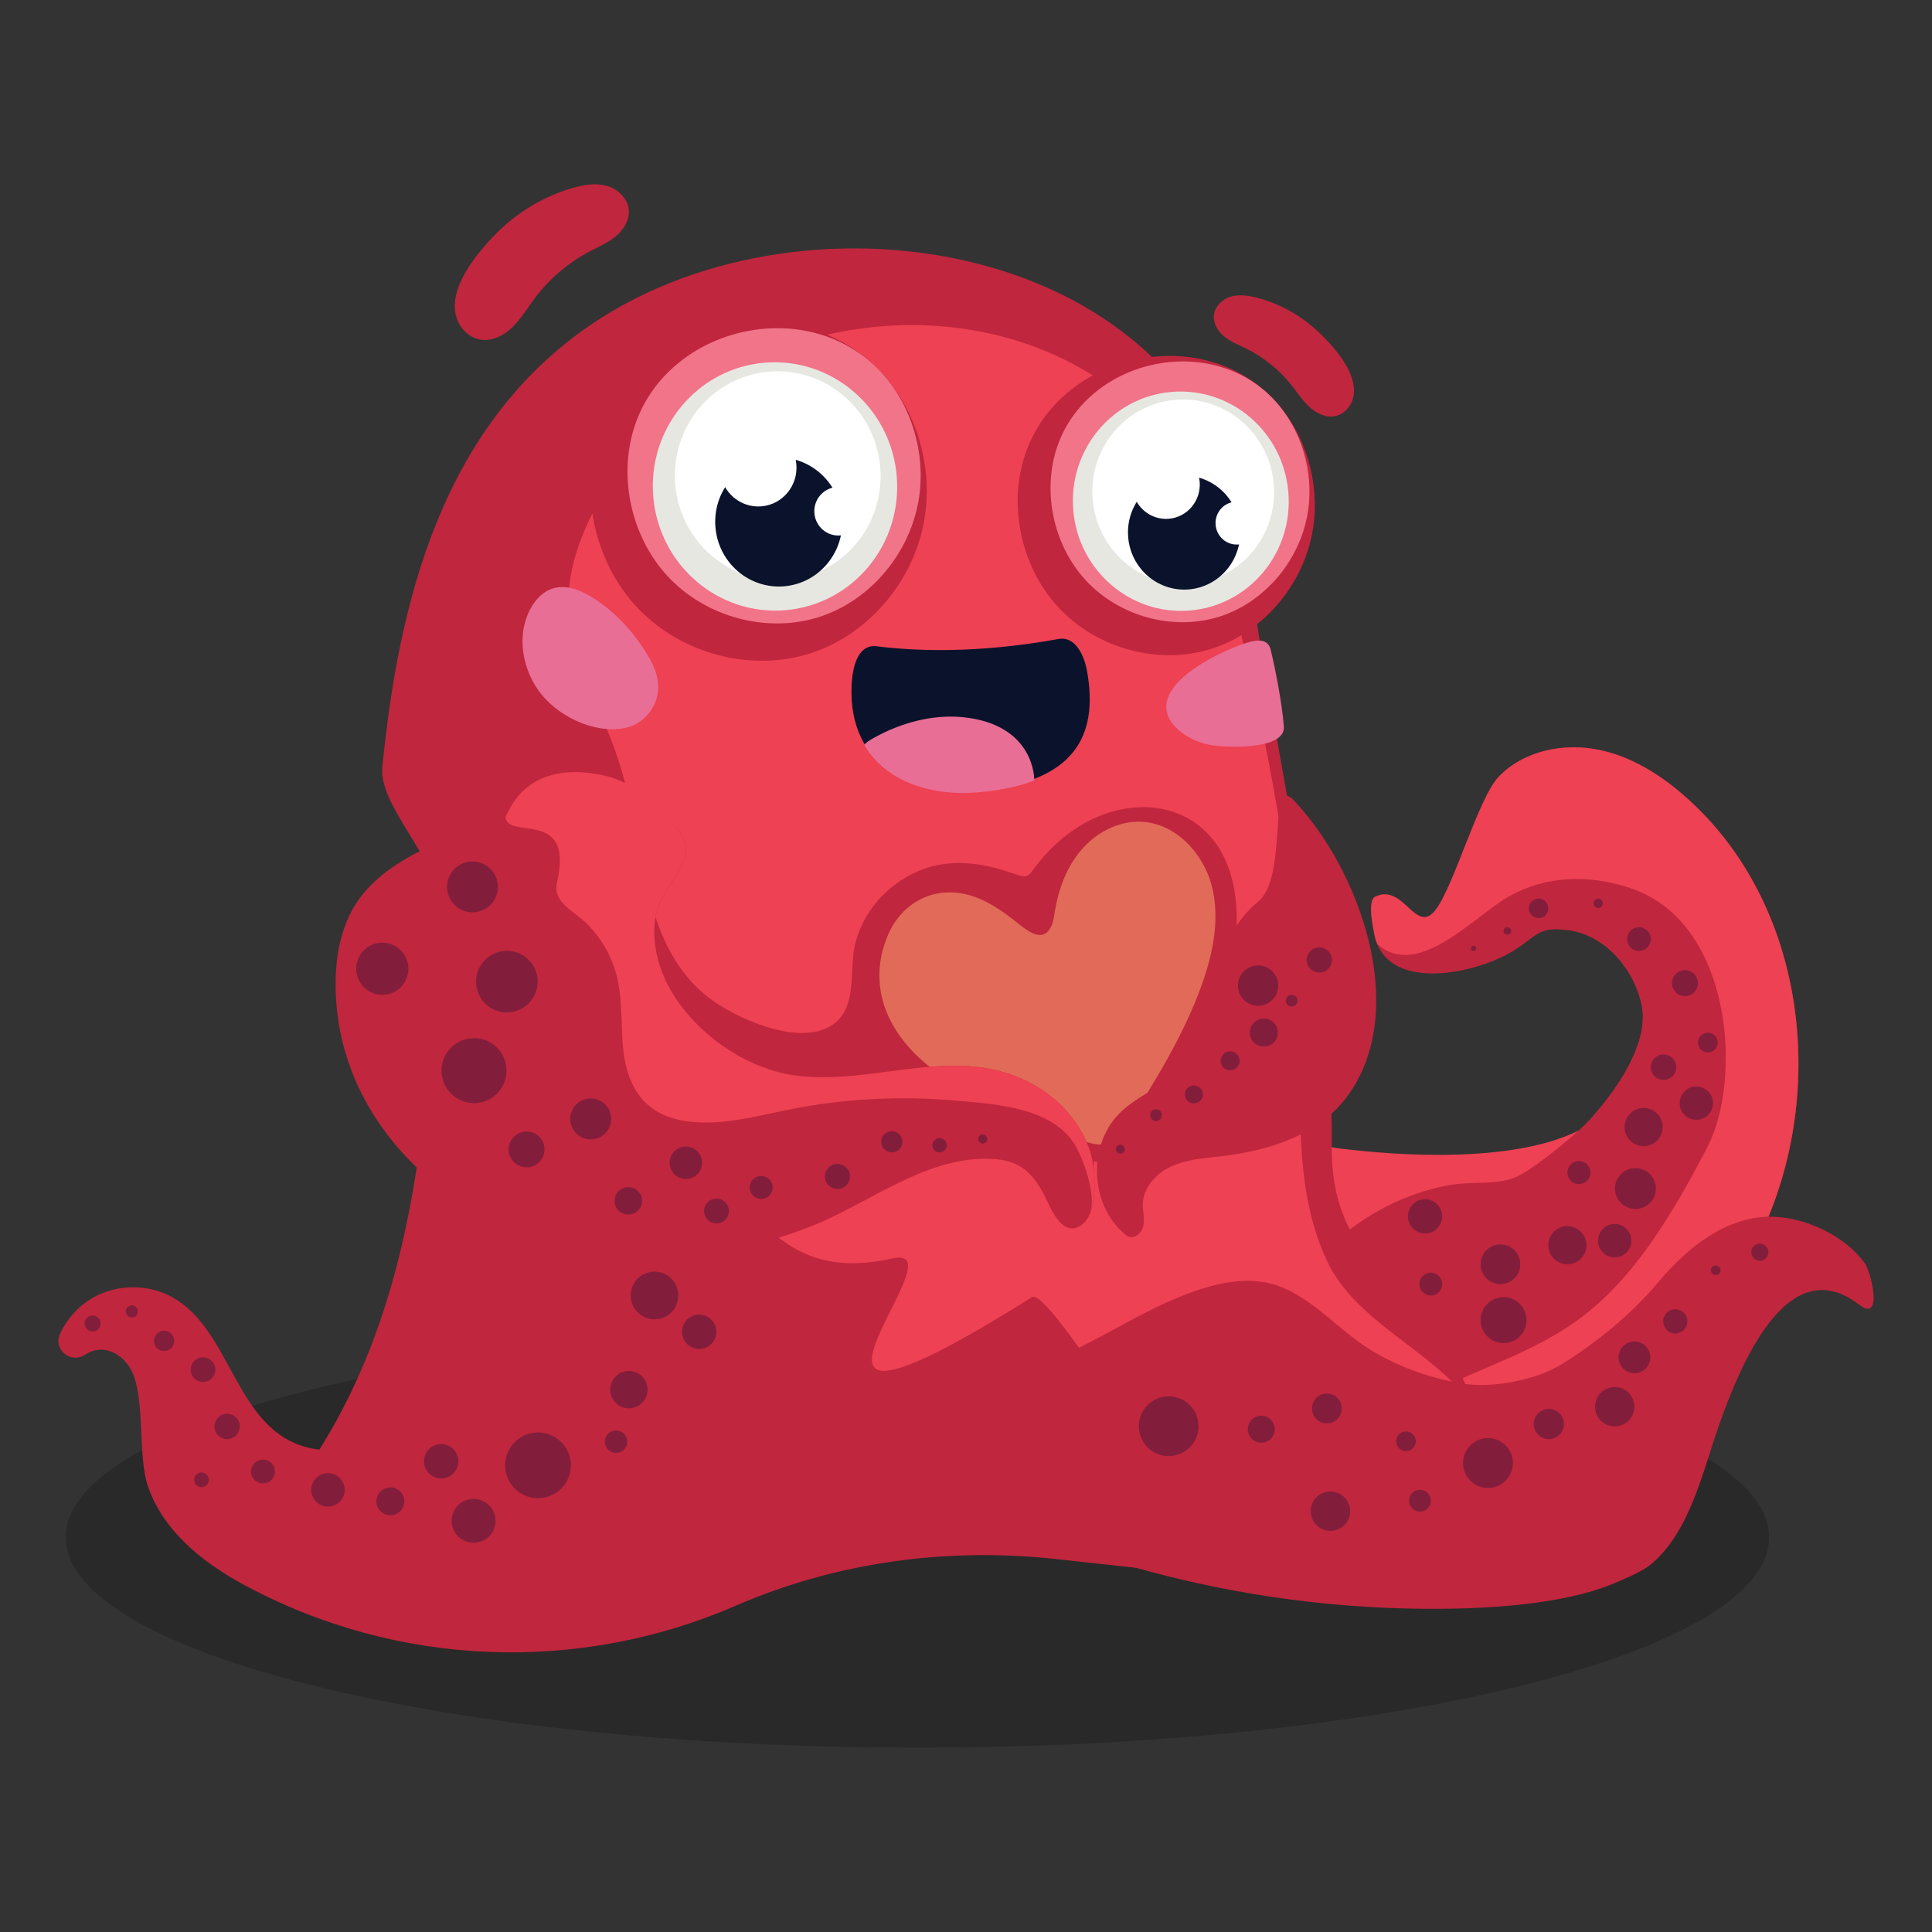 <?xml version="1.0" encoding="UTF-8"?><svg id="Layer_1" xmlns="http://www.w3.org/2000/svg" width="500" height="500" viewBox="0 0 500 500"><rect x="0" y="0" width="500" height="500" fill="#333333" stroke="none"/><defs><style>.cls-1{fill:#ee4153;}.cls-2{fill:#e7e7e1;}.cls-3{fill:#e96e96;}.cls-4{fill:#fff;}.cls-5{fill:#f17489;}.cls-6{fill:#c0263d;}.cls-7{fill:#e16b58;}.cls-8{fill:#0b132c;}.cls-9{fill:#821e3c;}.cls-10{opacity:.2;}</style></defs><path class="cls-10" d="M17.015,397.855c0,30.071,98.682,54.448,220.413,54.448,121.731,0,220.413-24.377,220.413-54.448,0-30.071-98.682-54.448-220.413-54.448-121.731,0-220.413,24.377-220.413,54.448Z"/><g><g><path class="cls-6" d="M360.347,249.23c8.039,5.556,23.692,1.509,31.072-3.015,6.662-4.084,6.399-6.416,14.16-5.504,9.552,1.123,17.053,9.707,19.189,19.09,2.076,9.129-5.029,19.987-10.489,26.627-3.366,4.093-7.201,8.386-12.257,10.372-7.796,3.062-52.453,2.431-60.792,1.409-23.524-2.885-16.524-39.82-21.721-36.735-55.124,32.724-23.486,146.016-8.976,124.376,9.45-14.093,22.24-18.007,45.23-16.537,41.83,2.673,83.963-12.339,101.483-53.397,15.076-35.332,9.634-80.582-18.873-107.701-6.856-6.523-14.988-12.082-24.237-14.083-9.248-2.001-19.732,.068-26.278,6.901-5.278,5.51-11.653,28.621-16.422,34.578-5.113,6.386-8.145-7.087-15.521-3.545-2.075,1.01-.582,7.834-.294,9.457,.632,3.57,2.345,6.06,4.728,7.707Z"/><path class="cls-1" d="M438.372,208.216c-6.856-6.523-14.988-12.082-24.237-14.083-9.248-2.001-19.732,.068-26.278,6.901-5.278,5.51-11.653,28.621-16.422,34.578-5.113,6.387-8.145-7.086-15.521-3.545-2.075,1.01-.581,7.834-.294,9.457,.188,1.06,.497,1.997,.865,2.872,.15,.114,.304,.212,.453,.334,10.445,8.526,24.795-7.841,33.701-12.808,9.55-5.326,20.554-5.617,31.155-2.13,26.743,8.797,29.054,49.581,20.192,66.824-25.464,49.546-39.744,48.818-72.777,64.206,0,0,20.148,8.884,25.119,8.089,11.124-1.779,21.2-6.927,30.227-13.52,13.682-9.994,25.992-23.774,32.691-39.475,15.076-35.332,9.633-80.582-18.873-107.7Z"/><circle class="cls-9" cx="370.282" cy="332.323" r="2.953"/><circle class="cls-9" cx="388.31" cy="327.189" r="5.134"/><circle class="cls-9" cx="389.122" cy="341.649" r="5.946"/><circle class="cls-9" cx="405.636" cy="322.256" r="4.932"/><circle class="cls-9" cx="423.243" cy="307.589" r="5.285"/><circle class="cls-9" cx="408.618" cy="303.462" r="2.983"/><circle class="cls-9" cx="425.373" cy="291.675" r="4.941"/><circle class="cls-9" cx="439.01" cy="285.493" r="4.31"/><circle class="cls-9" cx="441.985" cy="269.812" r="2.554"/><circle class="cls-9" cx="436.067" cy="254.431" r="3.364"/><circle class="cls-9" cx="424.162" cy="243.03" r="3.076"/><circle class="cls-9" cx="413.628" cy="233.771" r="1.207"/><circle class="cls-9" cx="398.181" cy="235.088" r="2.523"/><circle class="cls-9" cx="390.1" cy="240.933" r=".979"/><circle class="cls-9" cx="381.358" cy="245.425" r=".681"/><circle class="cls-9" cx="430.525" cy="276.192" r="3.288"/><path class="cls-9" d="M413.641,320.237c-.577,3.045,2.042,5.665,5.086,5.088,1.691-.321,3.074-1.704,3.395-3.395,.577-3.045-2.042-5.665-5.086-5.088-1.691,.321-3.074,1.704-3.395,3.395Z"/><circle class="cls-9" cx="368.803" cy="314.792" r="4.432"/><circle class="cls-9" cx="369.208" cy="355.356" r="5.466"/><path class="cls-1" d="M378.275,306.312c4.6-.38,9.416,.158,13.796-1.581,4.011-1.592,13.02-8.977,16.547-12.18-19.497,9.753-54.586,5.569-62.024,4.657-23.524-2.885-16.571-39.898-21.721-36.735-84.124,51.659-12.586,150.18-8.976,124.376,9.586-68.527,52.049-77.685,62.378-78.538Z"/></g><path class="cls-6" d="M75.527,391.4H413.322c.934-1.732-.213-3.409-4.236-4.936-1.031-.392-2.175-.747-3.44-1.062-4.88-1.217-10.137-1.653-14.322-4.444-5.247-3.5-7.632-9.892-9.536-15.906-10.78-34.052-37.9-33.735-37.131-69.433,.753-34.913-18.011-117.773-22.088-153.064-9.171-79.372-112.698-97.447-169.788-58.436-38.706,26.449-49.666,72.285-53.844,114.474-.971,9.803,14.159,23.722,13.908,33.57-1.358,53.417-4.222,111.635-38.969,155.361-1.079,1.358-.288,2.667,1.651,3.877Z"/><path class="cls-1" d="M408.602,387.615c-6.291-2.738-16.695-6.379-17.366-7.021-3.428-3.282-5.255-7.839-7.338-12.103-8.719-17.845-32.103-24.246-40.503-42.243-11.072-23.723-4.824-52.288-7.446-77.784-2.84-27.605-7.762-54.546-14.101-81.56-4.555-19.412-8.674-39.07-21.829-54.748-17.349-20.675-44.641-29.715-71.105-27.774-26.051,1.911-51.98,14.189-67.642,35.497-6.911,9.402-14.433,23.613-14.072,35.664,.418,13.931,9.22,29.488,13.302,42.626,6.439,20.721,5.118,48.066,24.642,61.271,7.12,4.815,23.457,12.014,31.378,4.937,5.299-4.737,3.27-13.764,4.766-19.946,1.666-6.889,6.09-12.848,12.059-16.704,8.342-5.389,17.309-5.29,26.499-2.449,7.198,2.225,5.12,2.569,9.591-2.799,18.225-21.881,50.593-17.667,50.593,15.129,0,9.953,3.715,18.225,0,27.265-2.216,5.392-7.086,12.234-9.503,17.538-.725,1.592-1.295,3.512-2.233,4.978,.173-.271,.323-.509,.465-.734,.81-1.859,2.12-3.382,0,0-.126,.289-.24,.585-.326,.873-3.109,10.32-13.298,15.804-23.672,13.441-.577-.131-1.139-.302-1.691-.495,.051,4.452-.352,9.046-1.036,13.661-3.785-5.175-8.066-10.082-12.095-15.086-5.61-6.967-16.46-5.54-24.882-5.4-18.796,.311-37.934,3.231-55.919,8.734-11.854,3.627-29.346,9.321-34.763,21.84-.138,.319-.275,.637-.412,.955-6.808,15.821-15.163,30.881-24.089,45.611-4.384,7.236-3.833,14.758-9.051,20.609H411.745c.557-.238,1.063-.52,1.499-.858,.57-.442-1.534-1.574-4.641-2.927Z"/><g><path class="cls-6" d="M227.066,158.161c-4.858,4.999-10.835,8.846-17.451,10.952-15.408,4.902-33.563,.064-44.855-12.06-11.292-12.123-15.103-30.957-9.27-46.317,10.876-28.639,51.615-37.247,72.748-14.183,8.964,9.783,13.066,23.867,11.137,36.958-1.375,9.329-5.854,18.007-12.309,24.65Z"/><path class="cls-5" d="M227.135,150.155c-4.233,4.357-9.442,7.71-15.208,9.544-13.428,4.272-29.249,.056-39.09-10.51-9.841-10.565-13.162-26.979-8.079-40.364,9.478-24.959,44.982-32.46,63.399-12.36,7.812,8.525,11.387,20.799,9.705,32.208-1.199,8.13-5.101,15.692-10.727,21.482Z"/><ellipse class="cls-2" cx="200.569" cy="125.894" rx="31.616" ry="32.138" transform="translate(-9.939 17.433) rotate(-4.857)"/><ellipse class="cls-4" cx="201.275" cy="123.144" rx="26.615" ry="27.054" transform="translate(-9.703 17.483) rotate(-4.857)"/><ellipse class="cls-8" cx="201.532" cy="135.085" rx="16.436" ry="16.707" transform="translate(-10.713 17.548) rotate(-4.857)"/><ellipse class="cls-4" cx="216.918" cy="132.321" rx="6.172" ry="6.274" transform="translate(-10.424 18.84) rotate(-4.857)"/><ellipse class="cls-4" cx="196.213" cy="120.994" rx="9.919" ry="10.083" transform="translate(-9.539 17.047) rotate(-4.857)"/></g><g><path class="cls-8" d="M226.901,167.257c9.45,1.194,25.783,1.99,47.008-1.889,4.078-.745,6.588,3.554,7.459,8.546,2.879,16.489-3.174,28.622-28.483,30.748-16.02,1.345-33.422-5.981-32.495-27.221,.244-5.594,1.945-10.76,6.51-10.183Z"/><path class="cls-3" d="M228.6,189.685c6.363-3.081,13.642-4.777,20.685-4.064,18.675,1.889,18.474,16.333,18.336,16.385-3.948,1.523-8.808,2.577-14.736,3.075-11.366,.955-23.395-2.49-29.111-12.14-.344-.581,2.642-2.2,4.825-3.256Z"/></g><path class="cls-6" d="M314.752,79.706c.781-1.406,2.206-2.466,3.736-2.925,2.156-.648,4.471-.316,6.655,.23,6.118,1.529,11.807,4.781,16.42,9.221,3.899,3.754,10.377,10.988,8.521,17.086-.631,2.073-2.283,3.827-4.32,4.329-2.374,.586-4.88-.537-6.736-2.189-1.856-1.652-3.229-3.798-4.786-5.755-3.2-4.02-7.259-7.298-11.797-9.527-1.893-.93-3.892-1.695-5.549-3.026s-2.954-3.398-2.742-5.561c.066-.674,.278-1.308,.598-1.884Z"/><path class="cls-6" d="M161.813,51.601c-1.077-1.739-2.954-3.02-4.928-3.543-2.781-.737-5.708-.236-8.455,.528-7.693,2.141-14.739,6.432-20.344,12.179-4.738,4.858-12.55,14.183-9.824,21.78,.927,2.583,3.133,4.728,5.754,5.286,3.056,.651,6.177-.85,8.441-2.993s3.882-4.89,5.748-7.405c3.833-5.167,8.802-9.433,14.443-12.398,2.353-1.237,4.851-2.27,6.881-4.003,2.029-1.732,3.557-4.377,3.157-7.087-.125-.845-.432-1.634-.873-2.346Z"/><path class="cls-3" d="M168.91,171.993c-.466-1.009-1.009-1.972-1.57-2.884-3.681-5.988-8.42-10.915-13.761-14.31-3.405-2.164-7.342-3.724-10.99-2.342-4.146,1.57-7.04,6.913-7.335,12.412-.295,5.499,1.735,10.947,4.836,14.788,5.403,6.69,15.494,10.724,22.899,8.406,3.772-1.181,7.301-5.177,7.345-10.128,.019-2.111-.576-4.103-1.425-5.943Z"/><path class="cls-3" d="M328.855,168.15c-.797-3.346-4.347-2.394-6.744-1.617-6.833,2.218-27.093,11.773-17.938,21.578,2.184,2.339,5.569,3.959,8.68,4.609,3.731,.78,19.922,1.57,19.406-4.74-.516-6.304-2.16-14.61-3.403-19.831Z"/><g><path class="cls-6" d="M328.996,158.215c-4.291,4.416-9.571,7.814-15.415,9.674-13.61,4.33-29.647,.056-39.622-10.653-9.975-10.709-13.341-27.346-8.189-40.913,9.607-25.298,45.594-32.901,64.261-12.529,7.918,8.641,11.542,21.082,9.837,32.646-1.215,8.24-5.171,15.906-10.873,21.774Z"/><path class="cls-5" d="M329.057,151.143c-3.739,3.849-8.341,6.81-13.434,8.431-11.861,3.774-25.837,.049-34.53-9.284-8.693-9.333-11.626-23.831-7.136-35.655,8.372-22.047,39.734-28.673,56.002-10.918,6.9,7.531,10.059,18.373,8.573,28.451-1.059,7.181-4.506,13.862-9.475,18.976Z"/><ellipse class="cls-2" cx="305.59" cy="129.713" rx="27.928" ry="28.388" transform="translate(-9.885 26.338) rotate(-4.857)"/><ellipse class="cls-4" cx="306.213" cy="127.284" rx="23.51" ry="23.897" transform="translate(-9.677 26.383) rotate(-4.857)"/><ellipse class="cls-8" cx="306.44" cy="137.832" rx="14.519" ry="14.758" transform="translate(-10.569 26.44) rotate(-4.857)"/><ellipse class="cls-4" cx="320.032" cy="135.39" rx="5.452" ry="5.542" transform="translate(-10.314 27.582) rotate(-4.857)"/><ellipse class="cls-4" cx="301.742" cy="125.385" rx="8.762" ry="8.906" transform="translate(-9.532 25.997) rotate(-4.857)"/></g><g><path class="cls-6" d="M21.932,350.635c5.066-3.296,10.171,.045,12.222,4.335,3.414,7.142,1.547,21.794,4.01,29.317,3.742,11.43,13.739,19.728,24.295,25.49,.186,.101,.383,.209,.591,.322,39.898,21.603,86.903,23.026,127.375,5.448,26.026-11.304,54.686-15.142,82.893-12.058l42.723,4.672c.436-1.157-44.023-75.561-48.96-72.459-79.398,49.891-16.659-14.352-36.03-10.038-37.618,8.377-32.91-28.014-70.384-22.609-27.026,3.898-15.316,17.876-20.316,46.843-2.384,13.813-30.82,18.04-41.629,22.671-7.631,3.269-16.763,4.077-24.069,.132-14.219-7.677-15.996-29.24-30.153-37.031-6.439-3.544-14.775-3.341-21.034,.511-3.455,2.127-6.203,5.319-7.927,8.989-1.867,3.974,2.714,7.86,6.395,5.465Z"/><circle class="cls-9" cx="169.386" cy="335.269" r="6.169" transform="translate(-129.034 107.14) rotate(-25.8)"/><circle class="cls-9" cx="162.75" cy="359.641" r="4.83" transform="translate(-140.302 106.681) rotate(-25.8)"/><circle class="cls-9" cx="139.234" cy="379.227" r="8.508" transform="translate(-151.171 98.399) rotate(-25.8)"/><circle class="cls-9" cx="159.431" cy="373.103" r="2.908" transform="translate(-146.492 106.578) rotate(-25.8)"/><circle class="cls-9" cx="180.946" cy="344.666" r="4.452" transform="translate(-131.971 113.108) rotate(-25.8)"/><circle class="cls-9" cx="114.172" cy="378.181" r="4.45" transform="translate(-153.214 87.387) rotate(-25.8)"/><circle class="cls-9" cx="122.561" cy="393.597" r="5.679" transform="translate(-159.086 92.575) rotate(-25.8)"/><circle class="cls-9" cx="101.017" cy="388.552" r="3.611" transform="translate(-159.038 82.695) rotate(-25.8)"/><circle class="cls-9" cx="84.878" cy="385.594" r="4.328" transform="translate(-159.36 75.376) rotate(-25.8)"/><circle class="cls-9" cx="68.052" cy="380.828" r="3.085" transform="translate(-158.963 67.578) rotate(-25.8)"/><circle class="cls-9" cx="58.772" cy="369.166" r="3.279" transform="translate(-154.812 62.377) rotate(-25.8)"/><circle class="cls-9" cx="52.14" cy="382.977" r="1.905" transform="translate(-161.484 60.867) rotate(-25.8)"/><circle class="cls-9" cx="52.544" cy="354.467" r="3.201" transform="translate(-149.036 58.201) rotate(-25.8)"/><circle class="cls-9" cx="42.472" cy="347.024" r="2.627" transform="translate(-146.8 53.076) rotate(-25.8)"/><circle class="cls-9" cx="34.123" cy="339.384" r="1.564" transform="translate(-144.307 48.68) rotate(-25.8)"/><circle class="cls-9" cx="23.955" cy="342.523" r="2.071" transform="translate(-146.687 44.568) rotate(-25.8)"/></g><path class="cls-7" d="M270.13,241.789c-2.217,.854-5.064-1.537-6.916-3.019-3.052-2.442-6.273-4.736-9.878-6.246-9.97-4.178-19.937,.182-23.843,10.199-6.62,16.977,4.971,31.261,19.336,38.673,9.595,4.951,19.799,8.998,29.741,13.117,1.793,.743,3.62,1.494,5.552,1.669,2.939,.265,5.017-.993,6.548-3.382,7.686-11.991,15.567-24.537,20.377-38.015,2.939-8.237,4.755-17.26,2.507-25.711s-9.462-16.038-18.199-16.412c-5.893-.252-11.632,2.79-15.48,7.261-3.847,4.471-5.958,10.228-6.903,16.049-.23,1.414-.407,2.876-1.099,4.132-.5,.908-1.095,1.436-1.743,1.685Z"/><g><path class="cls-1" d="M126.243,252.658c-8.476,.665-17.007,1.442-25.53,2.433,4.542-1.616,8.337-2.662,11.468-2.762,3.595-.115,7.117-.243,10.701-.125-.616,.02,1.28,.241,3.361,.455Z"/><path class="cls-6" d="M175.577,225.627c-2.139,3.71-5.31,7.428-5.958,11.795-2.952,19.893,17.85,38.411,36.036,40.891,21.118,2.88,42.368-8.898,62.396,2.725,6.646,3.857,12.143,10.194,14.279,17.649,1.286,4.488,2.299,17.531-4.108,19.133-4.316,1.072-6.957-6.831-8.495-9.525-3.468-6.071-7.112-8.384-14.461-8.414-16.632-.068-30.761,11.82-45.695,17.616-16.465,6.391-34.378,9.522-52.014,7.613-36.278-3.926-70.897-32.019-70.702-70.717,.037-7.345,1.485-14.889,5.574-20.99,4.271-6.37,11.029-10.632,17.931-13.979,12.031-5.834,25.129-9.46,38.448-10.644,7.947-.706,20.128-1.062,26.102,5.287,3.784,4.021,2.799,7.862,.668,11.559Z"/><path class="cls-1" d="M245.205,284.673c-13.576-1.029-27.291-.223-40.648,2.416-6.99,1.381-13.943,3.266-21.069,3.417-14.608,.309-21.527-6.761-22.393-21.142-.344-5.717-.123-11.535-1.571-17.076-1.273-4.87-3.853-9.356-7.354-12.965-3.351-3.454-9.282-5.697-8.034-10.935,4.671-19.605-13.401-10.697-13.283-17.169,.596-.064,4.388-15.131,25.467-10.521,7.794,1.705,12.615,7.022,18.589,13.371,3.784,4.021,2.799,7.862,.668,11.559-2.139,3.71-5.31,7.428-5.958,11.795-2.952,19.893,17.85,38.411,36.036,40.891,21.118,2.88,42.368-8.898,62.396,2.725,6.646,3.857,12.143,10.194,14.279,17.649,.918,3.205,1.682,10.756-.281,15.404,1.856-4.396-1.74-14.674-4.232-18.391-6.289-9.381-21.185-10.063-31.252-10.917-.453-.038-.906-.075-1.359-.109Z"/><circle class="cls-9" cx="185.426" cy="313.413" r="3.215" transform="translate(-12.629 7.824) rotate(-2.338)"/><circle class="cls-9" cx="196.993" cy="307.313" r="2.975" transform="translate(-12.37 8.29) rotate(-2.338)"/><circle class="cls-9" cx="177.496" cy="300.93" r="4.199" transform="translate(-12.126 7.49) rotate(-2.338)"/><circle class="cls-9" cx="162.608" cy="310.783" r="3.559" transform="translate(-12.54 6.891) rotate(-2.338)"/><circle class="cls-9" cx="136.277" cy="297.465" r="4.637" transform="translate(-12.019 5.806) rotate(-2.338)"/><circle class="cls-9" cx="152.873" cy="289.576" r="5.302" transform="translate(-11.684 6.476) rotate(-2.338)"/><circle class="cls-9" cx="122.671" cy="277.083" r="8.415" transform="translate(-11.199 5.234) rotate(-2.338)"/><circle class="cls-9" cx="131.168" cy="254.043" r="7.97" transform="translate(-10.252 5.561) rotate(-2.338)"/><circle class="cls-9" cx="98.937" cy="250.716" r="6.748" transform="translate(-10.143 4.244) rotate(-2.338)"/><circle class="cls-9" cx="122.278" cy="229.528" r="6.58" transform="translate(-9.26 5.178) rotate(-2.338)"/><circle class="cls-9" cx="216.734" cy="304.465" r="3.245" transform="translate(-12.238 9.093) rotate(-2.338)"/><circle class="cls-9" cx="230.806" cy="295.499" r="2.745" transform="translate(-11.86 9.66) rotate(-2.338)"/><circle class="cls-9" cx="243.153" cy="296.402" r="1.847" transform="translate(-11.887 10.164) rotate(-2.338)"/><circle class="cls-9" cx="254.331" cy="294.768" r="1.176" transform="translate(-11.811 10.618) rotate(-2.338)"/></g><g><path class="cls-6" d="M314.923,255.135c.031,7.404-2.098,15.114-7.318,20.366-5.17,5.201-12.742,7.458-17.916,12.655-8.246,8.282-7.582,23.634,1.348,31.172,.318,.268,.65,.531,1.036,.686,1.719,.69,3.538-1.103,3.868-2.926s-.229-3.687-.183-5.539c.106-4.239,3.428-7.847,7.271-9.639,3.843-1.793,8.172-2.147,12.386-2.61,12.692-1.395,26.48-5.475,34.021-16.632,15.192-22.475,2.184-57.749-14.534-75.483-6.905-7.325-1.423,19.757-9.305,26.167-6.609,5.375-10.704,14.526-10.674,21.784Z"/><circle class="cls-9" cx="325.597" cy="255.07" r="5.219" transform="translate(-69.427 132.471) rotate(-20.833)"/><circle class="cls-9" cx="318.355" cy="274.544" r="2.455" transform="translate(-76.826 131.169) rotate(-20.833)"/><circle class="cls-9" cx="327.079" cy="267.228" r="3.629" transform="translate(-73.653 133.793) rotate(-20.833)"/><circle class="cls-9" cx="308.971" cy="283.238" r="2.334" transform="translate(-80.531 128.4) rotate(-20.833)"/><circle class="cls-9" cx="299.186" cy="288.593" r="1.525" transform="translate(-83.075 125.27) rotate(-20.833)"/><circle class="cls-9" cx="289.927" cy="297.413" r="1.148" transform="translate(-86.817 122.553) rotate(-20.833)"/><circle class="cls-9" cx="334.294" cy="258.972" r="1.522" transform="translate(-70.246 135.819) rotate(-20.833)"/><circle class="cls-9" cx="341.435" cy="248.441" r="3.267" transform="translate(-66.034 137.67) rotate(-20.833)"/></g><g><path class="cls-6" d="M482.57,326.863c-5.169-7.129-15.49-11.877-24.073-11.983-11.641-.144-21.814,7.949-29.282,16.882-6.848,8.192-15.893,15.67-25.191,21.392-6.482,3.989-17.809,6.161-25.322,4.945-8.543-1.383-16.986-4.361-24.338-8.963-7.604-4.759-13.578-11.946-21.846-15.67-8.611-3.879-18.167-1.426-26.583,1.903-20.823,8.237-41.905,27.258-65.877,20.82-8.191-2.2-12.376,12.099-19.701,8.306-.825-.427-1.681-.88-2.565-1.353-1.276,2.117-2.966,3.989-4.937,5.512,45.029,29.656,97.482,46.411,151.496,47.637,21.574,.49,40.582-1.369,52.566-6.199,4.867-1.962,8.549-3.757,10.306-5.212,10.278-8.512,13.493-24.431,17.833-36.551,4.78-13.352,17.081-45.346,36.018-30.719,6.383,4.928,3.228-8.361,1.497-10.748Z"/><circle class="cls-9" cx="302.456" cy="369.105" r="7.732" transform="translate(-141.144 544.994) rotate(-72.296)"/><circle class="cls-9" cx="326.419" cy="369.874" r="3.497" transform="translate(-125.2 568.358) rotate(-72.296)"/><circle class="cls-9" cx="343.396" cy="364.495" r="3.861" transform="translate(-108.262 580.787) rotate(-72.296)"/><circle class="cls-9" cx="344.315" cy="391.089" r="5.104" transform="translate(-132.957 600.17) rotate(-72.296)"/><circle class="cls-9" cx="363.871" cy="372.995" r="2.545" transform="translate(-102.11 606.208) rotate(-72.296)"/><circle class="cls-9" cx="367.48" cy="388.38" r="2.832" transform="translate(-114.255 620.353) rotate(-72.296)"/><circle class="cls-9" cx="385.084" cy="378.63" r="6.46" transform="translate(-92.717 630.337) rotate(-72.296)"/><circle class="cls-9" cx="400.839" cy="368.533" r="3.915" transform="translate(-72.134 638.321) rotate(-72.296)"/><circle class="cls-9" cx="417.882" cy="364.061" r="5.09" transform="translate(-56.013 651.443) rotate(-72.296)"/><circle class="cls-9" cx="422.99" cy="351.274" r="4.111" transform="translate(-40.277 647.412) rotate(-72.296)"/><circle class="cls-9" cx="433.565" cy="341.963" r="3.132" transform="translate(-24.048 651.005) rotate(-72.296)"/><circle class="cls-9" cx="444.022" cy="328.739" r="1.244" transform="translate(-4.173 651.765) rotate(-72.296)"/><circle class="cls-9" cx="455.441" cy="324.068" r="2.217" transform="translate(8.223 659.393) rotate(-72.296)"/></g></g></svg>